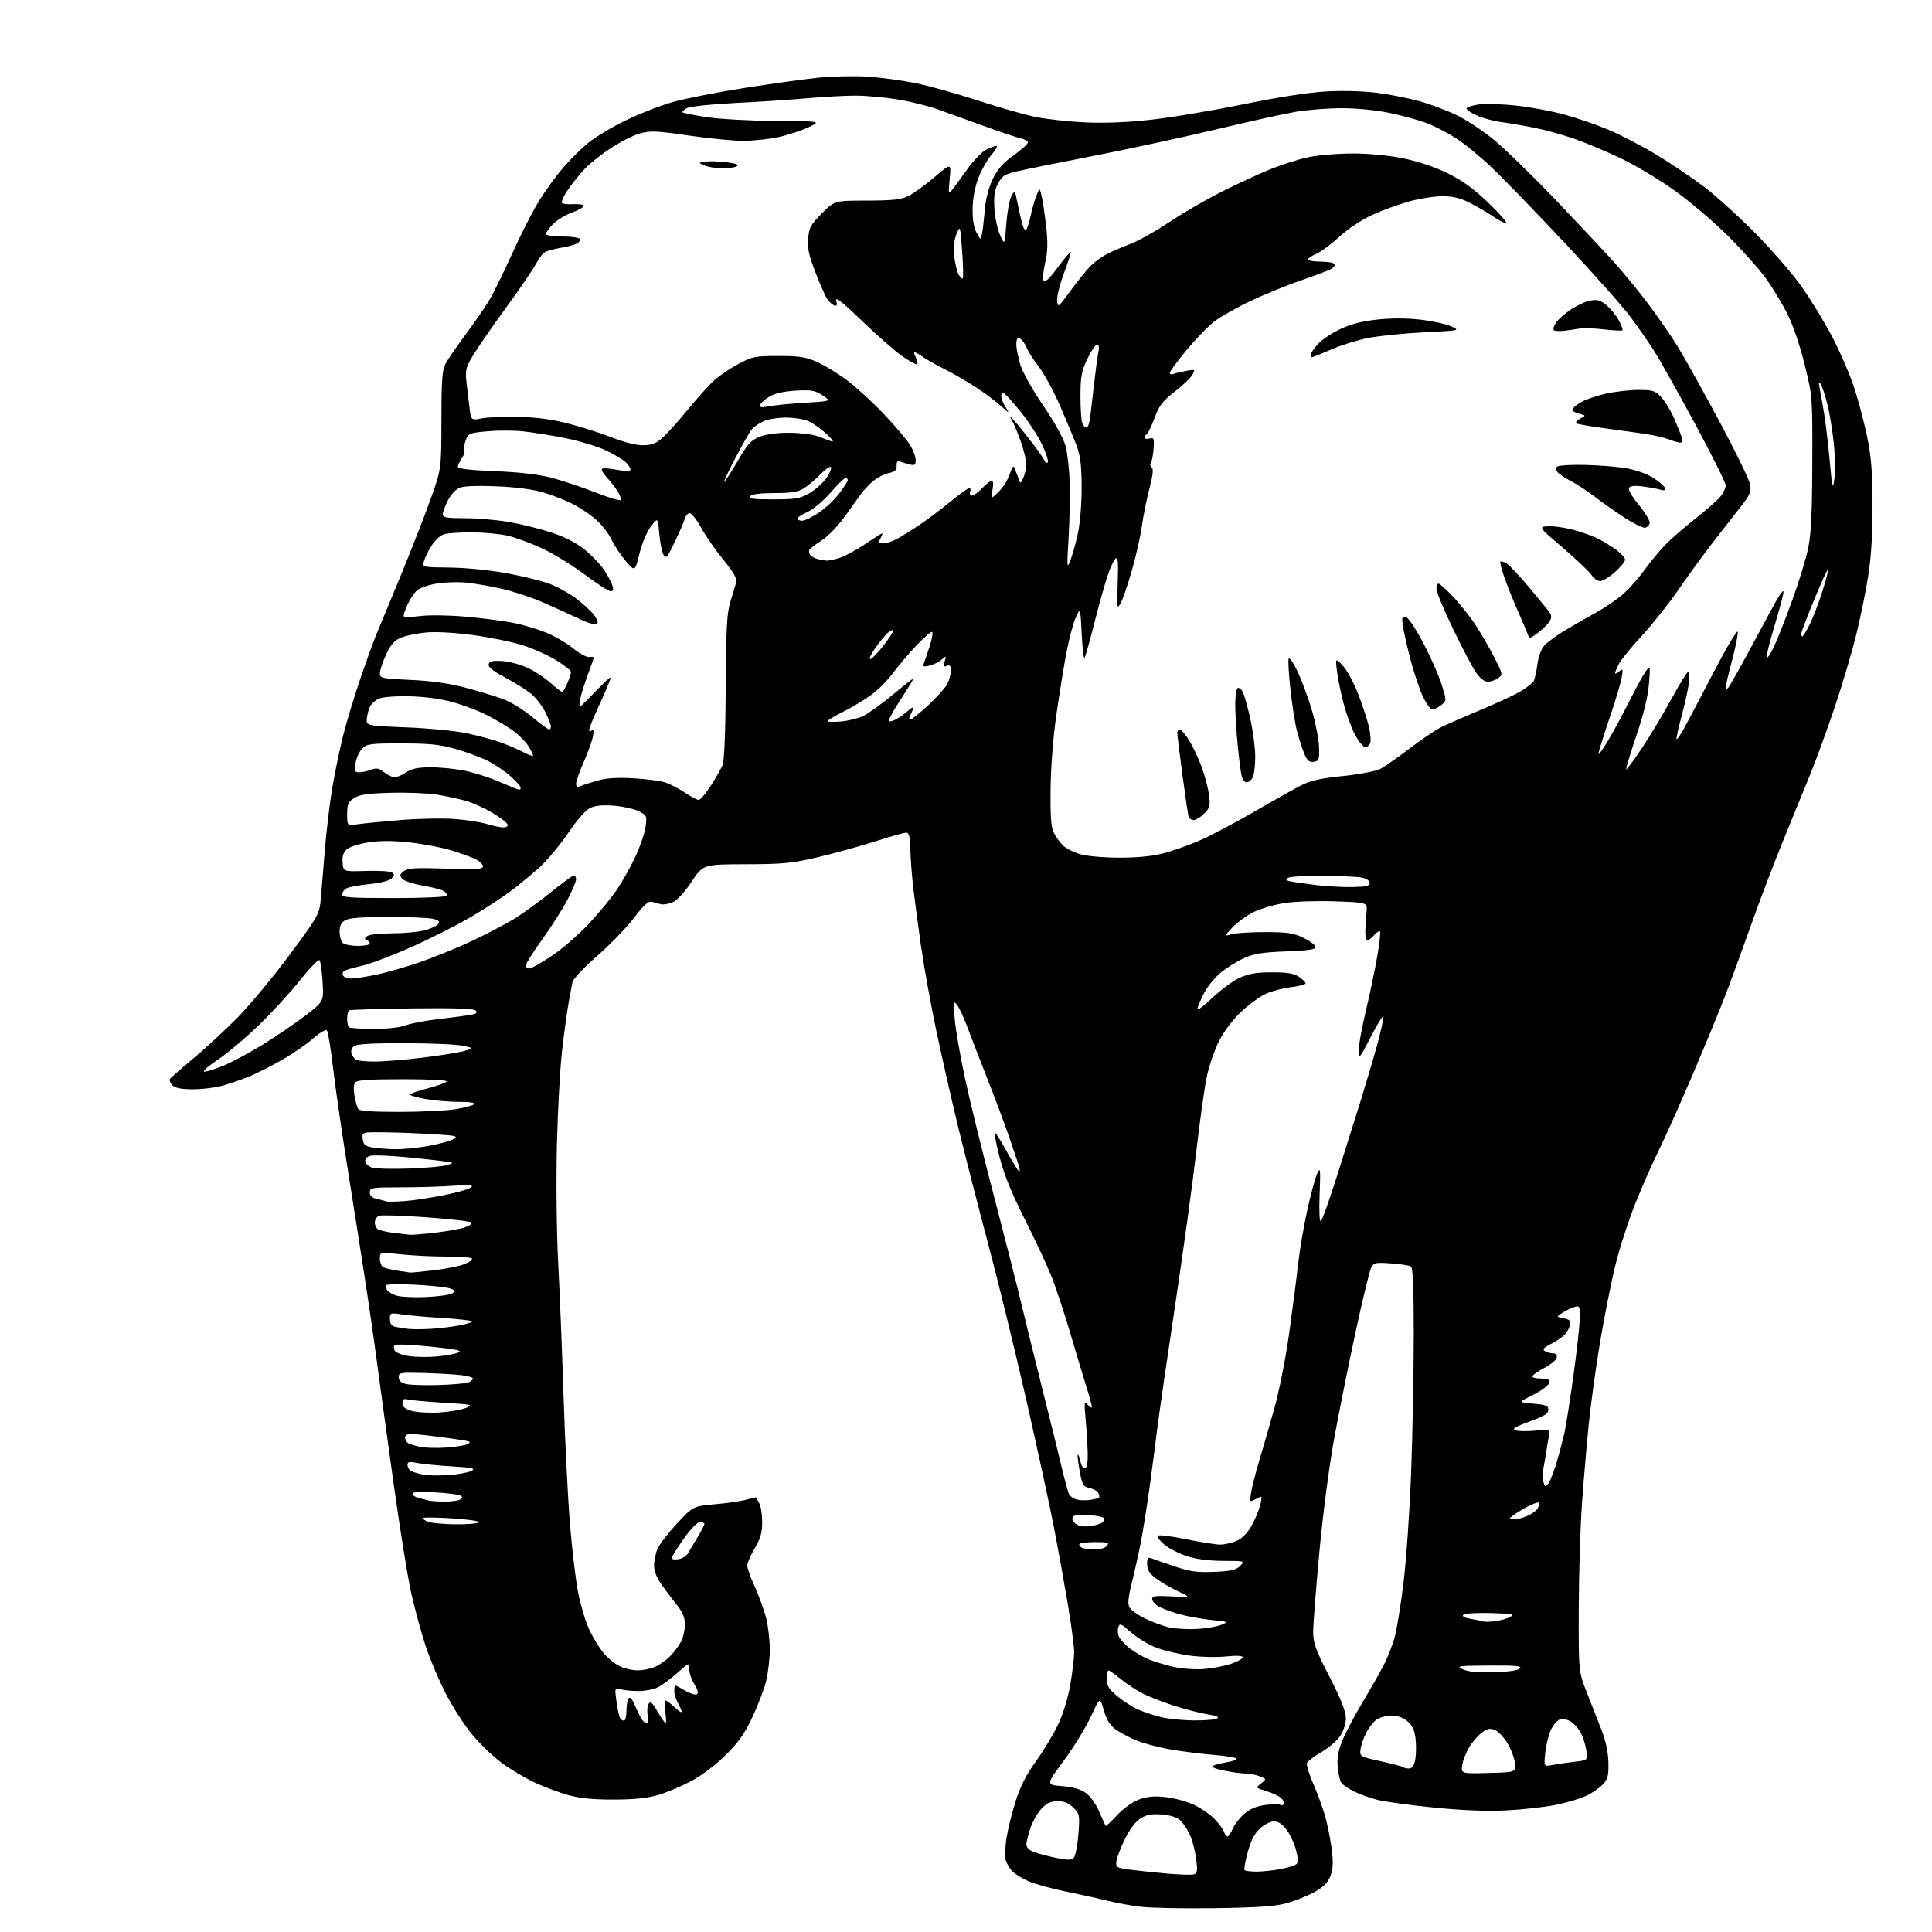 <?xml version="1.0" encoding="UTF-8" standalone="no"?>
<svg 
  version="1.1" 
  xmlns="http://www.w3.org/2000/svg" 
  xmlns:xlink="http://www.w3.org/1999/xlink" 
  xmlns:svg="http://www.w3.org/2000/svg"
  xmlns:rdf="http://www.w3.org/1999/02/22-rdf-syntax-ns#"
  xmlns:cc="http://creativecommons.org/ns#"
  xmlns:dc="http://purl.org/dc/elements/1.1/"
  viewBox="0 0 768 768"
  width="768"
  height="768"
>
<style>svg {background-color: white; }</style>"
<path stroke="none" fill="black" fill-rule="evenodd" d="M483.00,758.54C470.62,758.72 457.24,758.46 453.25,757.96C449.26,757.46 443.41,756.39 440.25,755.58C437.09,754.77 429.79,753.16 424.04,751.99C418.29,750.83 411.47,748.97 408.89,747.86C406.31,746.75 403.31,744.86 402.24,743.67C401.16,742.48 400.02,740.45 399.71,739.16C399.40,737.87 399.57,734.05 400.10,730.66C400.62,727.27 402.24,720.74 403.68,716.14C405.55,710.19 407.88,705.59 411.80,700.14C414.83,695.94 418.80,689.35 420.62,685.50C422.60,681.33 424.56,674.91 425.47,669.62C426.31,664.73 427.00,658.95 427.00,656.76C427.00,654.56 425.86,645.96 424.46,637.64C423.06,629.31 420.62,615.75 419.03,607.50C417.44,599.25 412.52,576.52 408.08,557.00C403.64,537.48 396.83,509.57 392.95,495.00C389.06,480.43 383.69,459.50 381.01,448.50C378.34,437.50 374.35,419.95 372.15,409.50C369.95,399.05 367.23,383.98 366.10,376.00C364.97,368.02 363.59,357.68 363.04,353.00C362.49,348.32 361.97,341.46 361.88,337.75C361.75,332.47 361.38,331.00 360.20,331.00C359.37,331.00 353.92,332.53 348.10,334.41C342.27,336.28 332.10,339.10 325.50,340.66C314.85,343.18 311.59,343.51 296.50,343.55C279.50,343.60 279.50,343.60 274.90,350.52C272.10,354.73 269.17,357.91 267.40,358.66C265.81,359.34 263.71,359.69 262.75,359.45C261.79,359.20 260.16,358.77 259.14,358.48C257.74,358.08 256.00,359.64 252.04,364.86C249.15,368.66 242.56,375.47 237.38,380.00C232.21,384.53 227.79,389.19 227.56,390.37C227.33,391.54 226.62,395.40 225.98,398.94C225.34,402.49 224.18,411.04 223.40,417.94C222.61,424.85 221.70,441.75 221.37,455.50C221.03,469.72 221.25,489.77 221.89,502.00C222.51,513.83 223.46,537.67 224.02,555.00C224.57,572.33 225.71,595.07 226.55,605.55C227.39,616.02 228.90,628.65 229.92,633.62C230.94,638.58 232.93,645.08 234.35,648.07C235.77,651.06 238.28,655.13 239.93,657.12C241.58,659.11 244.48,661.47 246.37,662.37C248.26,663.27 251.44,664.00 253.43,664.00C255.43,664.00 258.51,663.39 260.28,662.64C262.05,661.89 264.78,659.99 266.34,658.41C267.91,656.83 269.88,654.20 270.73,652.56C271.58,650.92 272.27,647.88 272.27,645.81C272.27,643.16 271.42,640.98 269.39,638.43C267.80,636.45 265.04,632.79 263.25,630.30C261.10,627.31 260.00,624.63 260.00,622.36C260.00,620.48 260.61,617.49 261.36,615.72C262.10,613.95 265.60,609.40 269.12,605.62C275.54,598.73 275.54,598.73 284.52,597.93C289.46,597.49 295.05,596.66 296.93,596.08C298.82,595.51 300.45,595.14 300.55,595.27C300.65,595.40 301.24,596.48 301.86,597.68C302.49,598.89 302.99,602.26 302.98,605.18C302.97,609.27 302.28,611.66 300.00,615.50C298.37,618.25 297.03,621.30 297.02,622.27C297.01,623.25 298.36,627.04 300.02,630.70C301.68,634.37 303.71,639.93 304.52,643.08C305.33,646.22 306.00,651.89 306.00,655.68C306.00,659.48 305.31,665.26 304.47,668.54C303.63,671.82 301.15,678.28 298.94,682.91C295.88,689.34 293.35,692.88 288.22,697.91C284.24,701.81 278.64,706.00 274.50,708.16C270.65,710.17 264.80,712.61 261.50,713.58C257.35,714.79 251.96,715.34 244.00,715.36C235.99,715.38 230.53,714.85 226.00,713.61C222.43,712.62 216.35,710.35 212.50,708.56C208.65,706.76 202.71,703.22 199.31,700.69C195.91,698.16 190.61,693.05 187.54,689.33C184.47,685.61 179.77,678.28 177.09,673.03C174.40,667.79 170.81,659.23 169.10,654.00C167.39,648.77 164.88,639.55 163.51,633.50C162.15,627.45 159.02,608.10 156.57,590.50C154.11,572.90 151.15,551.30 149.99,542.50C148.83,533.70 146.56,517.95 144.94,507.50C143.33,497.05 140.22,477.25 138.03,463.50C135.83,449.75 133.30,432.20 132.40,424.50C131.50,416.80 130.40,410.10 129.95,409.61C129.48,409.11 127.07,410.53 124.44,412.84C121.87,415.11 116.33,418.92 112.13,421.30C107.93,423.69 102.25,426.58 99.50,427.73C96.75,428.87 92.06,430.52 89.07,431.40C86.08,432.28 80.60,433.00 76.89,433.00C72.07,433.00 69.69,432.55 68.56,431.42C67.69,430.55 67.24,429.43 67.55,428.92C67.86,428.42 72.03,424.75 76.81,420.79C81.59,416.82 89.50,409.50 94.38,404.54C99.27,399.57 108.58,388.36 115.07,379.64C125.84,365.17 126.93,363.32 127.39,358.64C127.66,355.81 128.40,346.98 129.04,339.00C129.67,331.02 131.04,319.44 132.08,313.24C133.12,307.05 135.09,297.55 136.47,292.13C137.84,286.71 140.95,276.48 143.38,269.39C145.81,262.30 148.46,254.93 149.28,253.00C150.10,251.07 154.38,240.72 158.81,230.00C163.23,219.28 168.78,205.10 171.14,198.50C175.44,186.50 175.44,186.50 175.47,167.00C175.49,150.63 175.77,147.01 177.19,144.42C178.11,142.73 181.64,137.62 185.01,133.07C188.39,128.51 192.51,122.58 194.17,119.88C195.83,117.18 200.05,108.64 203.55,100.90C207.05,93.15 211.93,83.59 214.39,79.66C216.86,75.72 221.04,69.96 223.69,66.86C226.33,63.75 230.75,59.33 233.50,57.04C236.25,54.74 243.00,50.66 248.50,47.97C254.00,45.28 262.55,41.93 267.50,40.54C272.45,39.15 285.27,36.64 296.00,34.95C306.73,33.27 320.00,31.43 325.50,30.86C331.00,30.30 339.77,30.13 345.00,30.48C350.23,30.83 358.77,31.98 364.00,33.05C369.23,34.11 380.33,37.21 388.68,39.94C397.03,42.66 407.26,45.59 411.43,46.45C415.59,47.31 424.28,48.29 430.75,48.62C438.54,49.01 447.39,48.69 457.00,47.66C464.98,46.80 481.62,44.03 494.00,41.50C508.42,38.56 520.45,36.70 527.50,36.33C533.89,35.98 542.27,36.23 547.50,36.91C552.45,37.56 559.88,39.02 564.00,40.15C568.12,41.28 574.65,43.69 578.50,45.49C582.35,47.29 589.10,51.69 593.50,55.27C597.90,58.85 608.96,69.59 618.08,79.14C627.19,88.69 637.70,99.88 641.42,104.00C645.14,108.12 651.27,115.59 655.04,120.59C658.81,125.59 664.11,133.24 666.80,137.59C669.50,141.94 676.99,155.36 683.44,167.41C689.90,179.46 695.42,190.82 695.72,192.65C696.18,195.48 695.61,196.81 691.88,201.53C689.47,204.59 684.47,211.00 680.76,215.79C677.06,220.58 670.93,229.00 667.14,234.50C663.35,240.00 656.84,248.19 652.68,252.70C648.51,257.21 644.40,262.25 643.55,263.90C642.70,265.55 642.00,267.20 642.00,267.57C642.00,267.94 642.75,267.63 643.66,266.87C645.17,265.62 645.25,265.85 644.60,269.50C644.21,271.70 641.91,279.33 639.49,286.46C637.06,293.58 635.24,299.57 635.43,299.77C635.63,299.96 637.36,297.50 639.28,294.31C641.21,291.11 645.04,284.00 647.81,278.50C650.57,273.00 653.57,267.60 654.46,266.50C655.99,264.62 656.05,264.97 655.47,272.00C655.07,276.89 653.33,284.00 650.47,292.46C648.06,299.58 646.25,305.58 646.46,305.79C646.67,306.00 649.49,302.19 652.73,297.33C655.97,292.48 661.26,283.66 664.47,277.75C667.69,271.84 670.69,267.00 671.14,267.00C671.59,267.00 671.68,269.14 671.33,271.75C670.98,274.36 669.65,280.30 668.38,284.95C667.12,289.61 666.26,293.59 666.48,293.81C666.70,294.03 668.08,292.03 669.54,289.36C671.00,286.69 676.30,276.62 681.31,267.00C686.32,257.38 690.58,250.24 690.77,251.15C690.95,252.05 689.96,257.11 688.55,262.39C687.15,267.67 686.00,272.53 686.00,273.20C686.00,273.95 686.35,274.05 686.93,273.45C687.44,272.93 690.89,266.88 694.60,260.00C698.31,253.12 703.05,244.35 705.14,240.50C707.24,236.65 708.96,234.26 708.97,235.19C708.99,236.12 707.41,242.14 705.46,248.57C703.51,254.99 702.08,260.74 702.28,261.35C702.48,261.95 703.80,259.98 705.22,256.97C706.64,253.96 709.91,245.65 712.49,238.50C715.08,231.35 717.90,222.13 718.76,218.00C719.95,212.34 720.36,204.00 720.42,184.00C720.50,157.50 720.50,157.50 717.33,144.71C715.47,137.22 712.64,128.94 710.50,124.73C708.49,120.77 704.77,114.61 702.24,111.02C699.71,107.43 692.88,99.75 687.07,93.95C681.26,88.15 671.55,79.90 665.50,75.61C659.45,71.31 650.00,65.65 644.50,63.01C639.00,60.38 630.67,56.88 626.00,55.23C621.33,53.58 613.90,51.54 609.50,50.69C605.10,49.83 599.25,48.84 596.50,48.49C593.75,48.13 589.59,47.00 587.25,45.97C584.91,44.95 583.00,43.68 583.00,43.15C583.00,42.62 585.17,41.89 587.82,41.52C590.48,41.16 597.16,41.36 602.68,41.97C608.20,42.57 616.72,44.15 621.61,45.46C626.50,46.77 634.49,49.53 639.37,51.57C644.24,53.62 652.88,58.11 658.55,61.55C664.23,65.00 672.61,70.63 677.18,74.08C681.76,77.53 690.90,85.79 697.50,92.43C704.10,99.07 712.52,108.78 716.21,114.00C719.90,119.22 725.39,128.23 728.40,134.01C731.41,139.79 735.23,148.57 736.88,153.51C738.53,158.46 740.87,167.22 742.09,173.00C743.84,181.35 744.31,186.98 744.36,200.50C744.40,211.88 743.85,221.15 742.71,228.54C741.76,234.61 739.64,245.14 737.98,251.92C736.32,258.71 732.54,271.52 729.58,280.38C726.62,289.25 722.18,301.45 719.72,307.50C717.26,313.55 712.30,325.70 708.70,334.50C705.10,343.30 699.41,358.27 696.05,367.78C692.69,377.28 687.99,390.12 685.59,396.31C683.20,402.50 677.31,416.78 672.49,428.04C667.68,439.29 661.84,452.32 659.51,457.00C657.19,461.68 653.01,471.12 650.23,478.00C647.45,484.88 643.80,496.12 642.12,503.00C640.43,509.88 637.70,523.60 636.05,533.50C634.40,543.40 632.38,558.02 631.57,566.00C630.76,573.98 629.54,588.15 628.87,597.50C628.20,606.85 627.62,625.75 627.58,639.50C627.50,664.50 627.50,664.50 630.87,673.00C632.72,677.67 635.36,684.42 636.74,688.00C638.33,692.13 639.29,696.75 639.37,700.66C639.48,705.88 639.13,707.22 637.12,709.36C635.82,710.76 632.86,712.79 630.55,713.87C628.24,714.96 622.89,716.56 618.67,717.43C614.46,718.30 605.72,719.30 599.25,719.64C591.27,720.06 581.95,719.71 570.19,718.56C560.67,717.62 550.41,716.22 547.41,715.43C544.40,714.65 540.24,713.14 538.15,712.08C536.07,711.02 533.88,709.55 533.29,708.82C532.70,708.10 532.01,705.25 531.77,702.50C531.44,698.79 531.93,696.03 533.66,691.80C534.94,688.66 538.63,681.69 541.86,676.30C545.09,670.91 548.88,664.23 550.28,661.46C551.68,658.68 553.52,653.96 554.38,650.96C555.23,647.96 556.83,638.08 557.94,629.00C559.04,619.92 560.40,600.12 560.96,585.00C561.52,569.88 561.98,545.49 561.99,530.81C562.00,511.95 561.67,503.91 560.86,503.42C560.24,503.03 556.69,502.50 552.97,502.23C546.84,501.79 546.10,501.94 545.07,503.87C544.45,505.03 541.68,516.45 538.92,529.24C536.16,542.03 532.34,561.05 530.42,571.50C528.39,582.56 525.91,601.57 524.47,617.00C523.12,631.58 522.01,645.83 522.01,648.69C522.00,653.12 522.95,655.73 528.50,666.54C533.10,675.49 535.00,680.30 535.00,682.95C535.00,685.19 534.08,688.07 532.72,690.10C531.47,691.97 528.12,694.85 525.27,696.50C522.42,698.15 519.85,700.10 519.54,700.84C519.24,701.57 520.51,705.62 522.36,709.84C524.21,714.05 526.44,720.42 527.31,724.00C528.19,727.58 529.20,733.21 529.56,736.53C530.02,740.82 529.79,743.57 528.76,746.04C527.73,748.49 525.83,750.32 522.33,752.23C519.59,753.72 514.68,755.67 511.43,756.57C506.96,757.81 499.96,758.29 483.00,758.54zM474.35,745.13C475.98,744.76 476.12,744.06 475.51,739.11C475.14,736.02 474.03,731.70 473.06,729.50C472.09,727.30 470.32,724.64 469.13,723.58C467.77,722.37 465.04,721.52 461.73,721.28C457.76,720.98 455.74,721.37 453.35,722.87C451.36,724.12 449.06,727.18 447.11,731.17C445.41,734.65 443.91,738.62 443.76,739.98C443.52,742.28 443.91,742.52 449.00,743.20C452.02,743.60 458.55,744.29 463.50,744.74C468.45,745.18 473.33,745.36 474.35,745.13zM499.53,744.00C501.84,744.00 506.14,743.54 509.08,742.99C512.02,742.43 514.88,741.52 515.42,740.98C516.08,740.32 515.98,738.38 515.15,735.26C514.45,732.66 512.76,729.07 511.39,727.27C509.78,725.16 508.04,724.00 506.46,724.00C505.13,724.00 502.64,725.24 500.95,726.75C498.75,728.72 497.34,731.41 496.02,736.17C495.00,739.84 494.43,743.10 494.75,743.42C495.07,743.74 497.22,744.00 499.53,744.00zM426.77,738.58C427.46,737.93 428.31,733.76 428.66,729.29C429.26,721.51 429.18,721.09 426.69,718.60C424.84,716.75 423.04,716.00 420.45,716.00C417.68,716.00 416.12,716.73 413.99,719.01C412.45,720.66 410.47,724.12 409.59,726.69C408.72,729.25 408.00,732.19 408.00,733.20C408.00,734.29 409.13,735.49 410.75,736.12C412.26,736.71 416.20,737.77 419.50,738.47C424.12,739.47 425.79,739.49 426.77,738.58zM487.95,730.00C488.39,730.00 489.32,728.65 490.00,727.00C490.69,725.34 492.73,722.69 494.54,721.10C496.80,719.12 499.41,717.99 502.87,717.52C505.64,717.14 508.35,717.10 508.88,717.43C509.42,717.76 510.11,717.64 510.41,717.15C510.71,716.66 510.18,715.58 509.23,714.73C508.28,713.89 505.62,712.64 503.31,711.96C499.12,710.72 499.12,710.72 501.31,708.94C503.50,707.16 503.50,707.16 500.68,706.08C499.14,705.48 496.62,705.00 495.10,705.00C493.58,705.00 489.74,704.48 486.57,703.84C483.09,703.14 481.34,702.40 482.16,701.96C482.89,701.55 485.41,700.91 487.75,700.52C490.09,700.14 491.79,699.48 491.53,699.05C491.27,698.63 487.10,697.96 482.28,697.57C477.45,697.18 469.73,696.20 465.12,695.40C460.51,694.60 454.44,692.98 451.62,691.81C448.80,690.64 445.10,688.65 443.39,687.40C441.19,685.78 439.85,683.57 438.77,679.81C437.26,674.50 437.26,674.50 433.65,682.33C431.67,686.63 426.83,694.50 422.91,699.83C415.77,709.50 415.77,709.50 422.13,710.00C426.51,710.34 429.47,711.20 431.61,712.72C433.43,714.02 435.67,717.14 436.98,720.22C438.22,723.12 439.36,725.65 439.53,725.83C439.69,726.01 441.69,724.12 443.99,721.63C446.38,719.04 450.05,716.38 452.59,715.41C455.91,714.14 458.57,713.88 463.18,714.36C466.56,714.71 471.62,716.06 474.41,717.35C477.21,718.63 480.96,721.19 482.74,723.02C484.52,724.86 486.24,727.18 486.56,728.18C486.87,729.18 487.50,730.00 487.95,730.00zM591.61,704.79C602.50,704.50 602.50,704.50 602.22,701.03C602.06,699.12 600.79,695.61 599.39,693.23C597.99,690.84 595.78,688.40 594.47,687.80C592.59,686.95 591.54,687.07 589.54,688.38C588.14,689.30 585.85,691.77 584.46,693.88C583.06,695.99 581.65,699.37 581.32,701.40C580.73,705.07 580.73,705.07 591.61,704.79zM560.12,703.00C561.38,703.00 562.11,701.94 562.58,699.44C562.95,697.48 563.01,693.78 562.72,691.22C562.34,687.83 561.48,685.95 559.54,684.28C557.81,682.79 555.60,682.00 553.17,682.00C551.12,682.00 548.44,682.70 547.21,683.57C545.98,684.43 544.11,686.83 543.05,688.90C541.99,690.97 540.99,693.94 540.81,695.49C540.51,698.26 540.64,698.34 548.90,700.13C553.51,701.14 557.53,702.19 557.81,702.48C558.10,702.77 559.14,703.00 560.12,703.00zM617.10,701.61C618.97,701.24 622.91,700.67 625.86,700.34C631.21,699.73 631.21,699.73 630.58,695.76C630.23,693.58 629.27,690.49 628.45,688.90C627.63,687.32 625.86,685.30 624.53,684.43C623.17,683.54 621.24,683.11 620.15,683.45C619.07,683.79 617.44,685.66 616.52,687.60C615.60,689.55 614.58,693.64 614.27,696.70C613.69,702.27 613.69,702.27 617.10,701.61zM257.20,685.00C257.74,685.00 257.88,683.71 257.51,682.04C257.15,680.41 257.27,678.34 257.77,677.44C258.53,676.08 259.16,676.60 261.39,680.40C262.87,682.93 264.32,685.00 264.60,685.00C264.89,685.00 264.82,682.98 264.45,680.50C264.08,678.02 264.14,676.00 264.58,676.00C265.03,676.00 266.65,677.21 268.20,678.69C269.74,680.16 270.98,680.95 270.96,680.44C270.95,679.92 270.29,678.38 269.50,677.00C268.71,675.62 268.05,673.49 268.04,672.25C268.02,671.01 268.20,670.00 268.44,670.00C268.69,670.00 270.47,670.94 272.41,672.08C274.35,673.22 276.41,673.86 277.00,673.50C277.70,673.07 277.37,671.71 276.03,669.55C274.91,667.74 274.00,665.04 274.00,663.55C274.00,660.83 274.00,660.83 269.25,665.02C266.64,667.32 263.22,669.86 261.65,670.68C260.09,671.49 256.71,672.18 254.15,672.21C251.59,672.25 248.33,671.95 246.91,671.55C244.31,670.83 244.31,670.83 245.06,676.36C245.47,679.40 246.11,682.36 246.47,682.94C246.82,683.52 247.54,684.00 248.06,684.00C248.58,684.00 249.01,682.31 249.02,680.25C249.02,678.19 249.40,675.92 249.85,675.21C250.41,674.32 251.24,675.25 252.52,678.21C253.54,680.57 254.80,683.06 255.31,683.75C255.83,684.44 256.68,685.00 257.20,685.00zM474.50,683.90C478.90,683.94 483.11,683.58 483.85,683.11C484.76,682.54 483.62,682.02 480.35,681.53C477.68,681.13 471.90,679.68 467.50,678.30C463.10,676.93 457.33,674.72 454.67,673.40C452.01,672.08 447.92,669.43 445.57,667.50C443.22,665.58 441.00,664.00 440.65,664.00C440.29,664.00 440.00,665.54 440.00,667.43C440.00,670.27 440.75,671.48 444.33,674.41C446.71,676.36 450.42,678.71 452.58,679.64C454.73,680.56 458.75,681.89 461.50,682.58C464.25,683.27 470.10,683.86 474.50,683.90zM593.70,664.75C599.42,664.60 603.38,664.03 604.15,663.25C605.15,662.25 602.71,662.02 591.95,662.08C579.55,662.16 578.73,662.27 581.50,663.58C583.57,664.56 587.36,664.93 593.70,664.75zM478.61,663.46C481.97,663.19 486.81,662.26 489.36,661.39C491.91,660.52 494.00,659.36 494.00,658.80C494.00,658.16 491.55,658.04 487.20,658.48C483.46,658.86 476.98,658.69 472.80,658.11C468.62,657.52 462.73,656.12 459.71,654.99C456.68,653.86 452.17,651.14 449.68,648.95C445.52,645.29 445.10,645.12 444.52,646.94C444.17,648.03 444.37,649.82 444.96,650.92C445.55,652.02 447.51,654.05 449.32,655.43C451.13,656.81 454.37,658.68 456.53,659.58C458.69,660.48 463.17,661.84 466.48,662.59C469.89,663.36 475.15,663.74 478.61,663.46zM476.00,647.53C479.57,647.32 483.85,646.59 485.50,645.90C488.40,644.69 488.26,644.62 481.40,643.94C477.50,643.55 471.65,642.47 468.40,641.54C465.16,640.61 461.49,639.19 460.25,638.40C459.01,637.60 458.00,636.32 458.00,635.55C458.00,634.44 459.57,634.24 465.75,634.58C473.50,635.01 473.50,635.01 468.15,632.48C465.21,631.09 461.28,628.79 459.40,627.36C456.87,625.43 456.00,624.00 456.00,621.77C456.00,619.33 456.32,618.91 457.75,619.47C458.71,619.85 462.86,621.29 466.96,622.67C473.09,624.74 475.88,625.13 482.68,624.84C489.31,624.57 491.34,624.11 492.94,622.50C494.94,620.50 494.94,620.50 486.22,620.47C480.58,620.45 475.50,619.79 471.83,618.61C468.71,617.60 464.66,615.52 462.83,613.99C461.00,612.45 459.83,610.86 460.23,610.45C460.63,610.05 465.69,610.68 471.48,611.86C477.26,613.04 483.36,614.00 485.03,614.00C486.70,614.00 489.58,613.37 491.44,612.59C493.58,611.70 495.72,609.60 497.32,606.84C498.70,604.45 500.28,600.81 500.83,598.75C501.39,596.69 501.62,595.00 501.35,595.00C501.09,595.00 499.93,595.50 498.79,596.11C496.81,597.17 496.74,597.04 497.34,593.28C497.69,591.10 499.11,585.54 500.50,580.91C501.88,576.29 504.59,566.90 506.52,560.05C508.47,553.11 511.10,539.84 512.46,530.05C513.81,520.40 515.41,508.00 516.02,502.50C516.63,497.00 518.27,487.32 519.67,481.00C521.06,474.68 522.84,468.15 523.61,466.50C524.88,463.77 524.97,464.53 524.57,474.77C524.32,481.39 524.51,485.80 525.05,485.47C525.55,485.16 528.41,477.17 531.41,467.70C534.41,458.24 538.75,444.43 541.06,437.00C543.36,429.57 546.32,419.53 547.62,414.68C548.93,409.83 549.98,405.10 549.95,404.18C549.92,403.26 547.69,406.77 545.00,412.00C540.39,420.93 540.10,421.28 540.05,417.86C540.02,415.85 541.32,408.65 542.94,401.86C544.56,395.06 546.60,385.29 547.49,380.13C548.38,374.98 548.86,370.52 548.56,370.22C548.26,369.92 547.11,370.72 546.00,372.00C544.89,373.28 543.66,374.00 543.27,373.60C542.87,373.20 542.65,371.22 542.77,369.19C542.90,367.16 543.11,363.98 543.25,362.13C543.50,358.76 543.50,358.76 530.77,358.30C523.77,358.05 514.77,358.34 510.77,358.95C506.77,359.56 501.24,361.15 498.49,362.49C495.73,363.82 491.91,366.57 489.99,368.59C486.50,372.26 486.50,372.26 489.50,371.38C491.15,370.90 497.23,370.51 503.00,370.52C511.92,370.54 514.21,370.89 518.25,372.86C520.86,374.13 523.00,375.76 523.00,376.47C523.00,377.42 519.94,377.87 511.25,378.19C501.96,378.54 498.47,379.10 494.58,380.84C491.87,382.05 487.70,384.65 485.30,386.61C482.90,388.57 479.83,392.38 478.47,395.06C477.11,397.74 476.00,400.47 476.00,401.12C476.00,401.77 478.69,399.74 481.97,396.61C485.26,393.48 490.09,389.93 492.72,388.72C496.37,387.05 499.41,386.53 505.54,386.51C511.58,386.50 514.26,386.94 516.29,388.27C517.78,389.25 519.00,390.42 519.00,390.89C519.00,391.35 516.45,392.02 513.33,392.39C510.21,392.76 505.71,393.92 503.33,394.97C500.95,396.03 496.47,399.28 493.39,402.19C489.95,405.44 486.50,410.02 484.50,414.00C482.70,417.57 480.50,424.10 479.61,428.50C478.72,432.90 476.85,446.37 475.46,458.43C474.07,470.49 470.29,497.94 467.05,519.43C463.82,540.92 460.66,562.77 460.02,568.00C459.39,573.23 458.00,583.80 456.93,591.50C455.86,599.20 454.28,609.10 453.41,613.50C452.55,617.90 450.96,625.00 449.89,629.27C448.48,634.91 448.23,637.56 448.97,638.94C449.53,639.99 452.37,642.01 455.29,643.44C458.21,644.87 462.60,646.46 465.05,646.97C467.50,647.48 472.43,647.74 476.00,647.53zM594.38,644.43C596.51,644.16 599.21,643.39 600.38,642.72C602.17,641.69 600.96,641.46 592.59,641.21C587.11,641.05 582.24,641.36 581.71,641.89C581.08,642.52 582.12,643.09 584.62,643.51C586.75,643.87 588.95,644.34 589.50,644.55C590.05,644.76 592.24,644.71 594.38,644.43zM269.51,619.83C271.04,619.65 272.79,618.63 273.40,617.57C274.00,616.50 275.74,613.60 277.25,611.12C278.76,608.64 280.00,606.25 280.00,605.80C280.00,605.36 279.21,605.01 278.25,605.03C277.27,605.04 274.61,607.72 272.18,611.13C269.80,614.47 267.60,617.87 267.29,618.68C266.86,619.81 267.39,620.08 269.51,619.83zM435.13,615.92C437.22,615.97 439.28,615.36 440.00,614.50C441.08,613.19 440.45,613.00 435.12,613.00C431.76,613.00 429.00,613.41 429.00,613.92C429.00,614.42 429.56,615.06 430.25,615.34C430.94,615.62 433.13,615.88 435.13,615.92zM433.37,606.66C435.50,606.38 437.72,605.68 438.30,605.10C438.89,604.51 439.06,603.73 438.68,603.35C438.31,602.97 435.58,602.46 432.63,602.22C428.96,601.92 427.01,602.18 426.48,603.04C426.00,603.81 426.43,604.86 427.60,605.73C428.82,606.64 430.89,606.97 433.37,606.66zM181.19,605.94C185.97,605.97 190.12,605.61 190.41,605.14C190.71,604.67 185.96,603.97 179.87,603.58C173.77,603.19 168.55,603.12 168.25,603.42C167.95,603.71 168.79,604.39 170.10,604.92C171.42,605.44 176.41,605.90 181.19,605.94zM601.85,603.97C603.14,603.99 605.69,603.29 607.52,602.42C609.35,601.56 611.12,600.14 611.45,599.28C611.78,598.42 611.86,597.52 611.62,597.29C611.39,597.05 609.46,597.76 607.35,598.85C605.23,599.95 602.60,601.54 601.50,602.39C599.53,603.91 599.53,603.94 601.85,603.97zM176.50,596.91C179.25,596.94 182.11,596.58 182.86,596.11C183.91,595.44 183.94,595.08 182.99,594.49C182.31,594.08 177.77,593.51 172.88,593.23C166.69,592.88 164.00,593.06 164.00,593.84C164.00,594.46 165.24,595.23 166.75,595.57C168.26,595.90 169.95,596.33 170.50,596.51C171.05,596.69 173.75,596.87 176.50,596.91zM433.50,596.22C435.15,595.94 436.67,595.57 436.87,595.40C437.08,595.23 437.00,594.43 436.69,593.64C436.39,592.84 434.83,591.90 433.24,591.55C430.59,590.97 430.24,590.37 429.19,584.77C428.56,581.38 428.22,578.45 428.43,578.24C428.64,578.03 429.12,579.26 429.50,580.98C429.87,582.70 430.70,583.93 431.34,583.71C432.05,583.47 432.46,581.21 432.39,577.91C432.32,574.93 431.96,568.90 431.57,564.50C430.92,557.14 430.99,556.66 432.43,558.44C433.29,559.51 434.00,559.86 434.00,559.21C434.00,558.57 433.10,555.22 432.01,551.77C430.92,548.32 428.03,538.75 425.61,530.50C423.18,522.25 419.76,511.90 418.01,507.50C416.27,503.10 411.46,492.79 407.32,484.60C402.15,474.34 399.06,466.74 397.40,460.19C396.07,454.96 395.18,450.49 395.42,450.25C395.65,450.01 397.72,453.23 400.01,457.40C402.30,461.58 404.56,465.23 405.02,465.51C405.49,465.80 405.47,464.79 404.99,463.27C404.50,461.75 402.70,456.45 400.99,451.50C399.27,446.55 395.48,436.43 392.56,429.00C389.63,421.57 386.05,412.30 384.59,408.40C383.13,404.49 381.25,400.44 380.41,399.40C379.01,397.67 378.93,398.16 379.51,405.00C379.85,409.12 381.68,419.70 383.57,428.50C385.45,437.30 390.53,458.00 394.86,474.50C399.18,491.00 404.17,510.57 405.94,518.00C407.71,525.42 411.65,541.40 414.69,553.50C417.73,565.60 421.12,579.33 422.22,584.00C423.32,588.67 424.56,593.16 424.96,593.98C425.36,594.79 426.77,595.74 428.09,596.09C429.42,596.44 431.85,596.49 433.50,596.22zM615.56,589.59C616.28,588.61 617.75,584.81 618.83,581.15C619.91,577.49 621.29,572.25 621.91,569.50C622.52,566.75 624.15,556.40 625.51,546.50C626.88,536.60 628.00,526.33 628.00,523.68C628.00,519.14 627.87,518.91 625.75,519.58C624.51,519.97 622.40,521.01 621.05,521.89C618.59,523.50 618.59,523.50 621.55,524.03C623.80,524.44 624.42,525.03 624.16,526.53C623.97,527.61 623.07,529.34 622.16,530.36C621.25,531.38 618.74,533.11 616.60,534.20C613.63,535.72 613.03,536.41 614.10,537.08C614.87,537.57 616.32,537.98 617.32,537.98C618.48,537.99 619.03,538.61 618.82,539.67C618.65,540.59 616.48,542.41 614.00,543.71C611.52,545.02 609.35,546.52 609.17,547.04C608.98,547.57 610.48,548.00 612.49,548.00C615.42,548.00 616.08,548.34 615.81,549.73C615.63,550.68 612.78,552.81 609.49,554.46C603.50,557.46 603.50,557.46 609.50,557.98C614.58,558.42 615.50,558.80 615.50,560.43C615.50,561.91 613.79,562.98 608.00,565.09C602.40,567.13 600.96,568.01 602.32,568.54C603.32,568.94 606.85,569.02 610.17,568.72C616.20,568.17 616.20,568.17 615.62,571.34C615.29,573.08 614.79,576.08 614.51,578.00C614.22,579.92 613.73,582.73 613.42,584.23C613.11,585.73 613.17,587.95 613.55,589.16C614.21,591.25 614.33,591.27 615.56,589.59zM178.47,586.35C182.30,586.07 186.35,585.31 187.47,584.67C189.15,583.70 187.80,583.40 179.50,582.90C174.00,582.57 167.81,581.95 165.75,581.54C162.70,580.92 162.00,581.07 162.00,582.33C162.00,583.18 162.55,584.22 163.22,584.63C163.88,585.05 166.02,585.72 167.97,586.13C169.91,586.54 174.64,586.64 178.47,586.35zM177.37,575.43C181.15,575.17 184.97,574.56 185.86,574.06C187.21,573.30 187.06,573.08 184.99,572.68C183.62,572.41 178.65,571.70 173.95,571.10C169.24,570.49 164.41,570.00 163.20,570.00C161.95,570.00 161.00,570.62 161.00,571.44C161.00,572.23 161.55,573.22 162.22,573.63C162.88,574.05 165.02,574.72 166.97,575.14C168.91,575.55 173.59,575.68 177.37,575.43zM174.72,561.48C178.69,561.23 183.42,560.42 185.22,559.68C188.32,558.41 187.84,558.30 176.50,557.62C169.90,557.22 163.49,556.65 162.25,556.34C160.48,555.90 160.00,556.21 160.00,557.79C160.00,559.26 161.01,560.09 163.75,560.86C165.81,561.44 170.75,561.72 174.72,561.48zM174.50,550.57C180.00,550.39 185.29,549.92 186.25,549.52C187.21,549.11 188.00,548.43 188.00,547.99C188.00,547.55 185.86,546.94 183.25,546.63C180.64,546.32 174.00,545.94 168.50,545.79C159.09,545.52 158.50,545.62 158.50,547.49C158.50,548.88 159.41,549.69 161.50,550.18C163.15,550.57 169.00,550.74 174.50,550.57zM173.50,539.24C176.80,538.95 180.62,538.26 182.00,537.71C184.03,536.88 182.01,536.43 171.11,535.29C163.74,534.52 157.35,534.25 156.90,534.70C156.45,535.15 156.48,536.16 156.97,536.95C157.46,537.75 160.03,538.70 162.68,539.07C165.33,539.45 170.20,539.52 173.50,539.24zM171.50,528.22C174.80,528.02 179.90,527.40 182.83,526.84C185.76,526.28 187.89,525.55 187.56,525.22C187.22,524.89 181.90,524.30 175.73,523.92C169.55,523.54 162.36,522.90 159.75,522.50C155.12,521.79 155.00,521.84 155.00,524.37C155.00,526.24 155.62,527.10 157.25,527.46C158.49,527.73 160.85,528.09 162.50,528.27C164.15,528.44 168.20,528.42 171.50,528.22zM169.10,515.61C173.83,515.42 178.55,514.79 179.60,514.20C181.39,513.20 181.36,513.09 179.00,512.21C177.62,511.70 171.44,511.03 165.27,510.71C159.09,510.40 153.83,510.47 153.58,510.87C153.33,511.27 153.48,512.16 153.90,512.84C154.32,513.52 155.98,514.51 157.59,515.02C159.19,515.54 164.37,515.80 169.10,515.61zM163.00,505.86C163.28,505.93 167.47,505.53 172.33,504.97C177.19,504.42 182.77,503.29 184.73,502.47C186.70,501.65 187.97,500.64 187.57,500.24C187.16,499.83 182.48,499.50 177.16,499.50C171.85,499.50 163.79,499.10 159.25,498.61C151.00,497.71 151.00,497.71 151.00,500.30C151.00,501.72 151.56,503.23 152.25,503.67C152.94,504.10 155.53,504.74 158.00,505.09C160.47,505.44 162.72,505.79 163.00,505.86zM163.00,490.85C163.82,490.92 168.28,490.55 172.91,490.02C177.53,489.49 182.86,488.54 184.75,487.92C186.64,487.29 187.81,486.41 187.34,485.95C186.88,485.49 178.82,484.56 169.42,483.88C160.03,483.21 151.60,482.94 150.67,483.29C149.75,483.65 149.00,484.82 149.00,485.91C149.00,486.99 149.56,488.24 150.25,488.67C150.94,489.11 153.75,489.75 156.50,490.09C159.25,490.44 162.18,490.78 163.00,490.85zM161.09,477.43C164.71,477.15 171.86,476.05 176.99,475.00C182.11,473.95 186.80,472.56 187.40,471.92C188.24,471.02 186.49,470.89 180.00,471.37C175.32,471.71 165.99,471.99 159.25,471.99C147.71,472.00 147.00,472.11 147.00,473.98C147.00,475.33 147.88,476.16 149.75,476.57C151.26,476.90 152.95,477.35 153.50,477.56C154.05,477.78 157.46,477.72 161.09,477.43zM162.50,464.52C169.10,464.29 175.85,463.69 177.50,463.19C180.50,462.27 180.50,462.27 177.00,461.71C175.07,461.40 168.03,460.62 161.34,459.98C154.65,459.34 148.21,459.12 147.03,459.49C145.77,459.89 145.02,460.84 145.20,461.79C145.37,462.68 146.63,463.76 148.01,464.18C149.38,464.60 155.90,464.75 162.50,464.52zM157.00,456.83C160.03,456.89 165.93,456.32 170.12,455.57C174.31,454.82 178.81,453.60 180.12,452.86C182.28,451.62 181.58,451.44 172.50,450.87C167.00,450.52 158.31,450.18 153.18,450.12C143.87,450.00 143.87,450.00 144.18,452.75C144.44,455.02 145.11,455.61 148.00,456.12C149.93,456.46 153.97,456.78 157.00,456.83zM158.81,441.99C167.44,441.99 177.43,441.51 181.00,440.93C184.57,440.36 187.93,439.46 188.45,438.94C189.05,438.35 186.83,438.00 182.53,438.00C178.75,438.00 172.81,437.50 169.33,436.90C165.85,436.29 163.00,435.49 163.00,435.12C163.00,434.75 166.15,433.63 169.99,432.64C173.83,431.65 177.24,430.43 177.55,429.92C177.89,429.37 170.86,429.00 160.18,429.00C147.05,429.00 141.97,429.33 141.21,430.25C140.58,431.01 140.47,433.10 140.92,435.58C141.33,437.82 141.99,440.18 142.39,440.83C142.90,441.64 147.88,442.00 158.81,441.99zM81.28,426.00C82.25,426.00 85.62,424.94 88.77,423.65C91.92,422.36 98.73,418.73 103.90,415.58C109.07,412.43 116.77,407.22 121.01,403.99C128.71,398.13 128.71,398.13 128.24,390.32C127.98,386.02 127.43,382.13 127.02,381.69C126.61,381.24 123.11,384.84 119.25,389.69C115.38,394.53 107.99,402.59 102.83,407.58C97.66,412.58 90.30,418.77 86.48,421.33C82.65,423.90 80.31,426.00 81.28,426.00zM148.84,421.98C152.32,421.99 160.87,421.30 167.84,420.45C174.80,419.60 182.30,418.41 184.50,417.79C188.50,416.67 188.50,416.67 184.00,415.69C181.53,415.15 171.09,414.70 160.80,414.69C147.39,414.68 141.68,415.02 140.61,415.91C139.78,416.60 139.39,417.88 139.74,418.82C140.08,419.75 140.84,420.83 141.43,421.23C142.02,421.64 145.35,421.98 148.84,421.98zM148.54,409.00C154.06,409.00 159.11,408.45 161.13,407.63C162.98,406.87 169.00,405.73 174.50,405.08C180.00,404.44 185.78,403.67 187.35,403.36C189.45,402.94 189.90,402.50 189.08,401.68C188.30,400.90 180.65,400.65 163.76,400.85C150.45,401.02 139.21,401.37 138.78,401.63C138.35,401.90 138.00,403.37 138.00,404.89C138.00,406.42 138.30,407.97 138.67,408.33C139.03,408.70 143.48,409.00 148.54,409.00zM139.60,389.00C140.97,389.00 145.46,388.30 149.59,387.45C153.72,386.60 161.69,384.30 167.30,382.35C172.91,380.40 182.12,376.62 187.77,373.96C193.42,371.30 200.80,367.45 204.16,365.40C207.53,363.36 214.10,358.60 218.77,354.84C223.43,351.08 227.64,348.00 228.12,348.00C228.61,348.00 229.00,348.72 229.00,349.60C229.00,350.49 227.42,354.20 225.48,357.85C223.55,361.51 219.05,368.55 215.49,373.50C211.93,378.45 209.01,383.06 209.01,383.75C209.00,384.44 209.64,385.00 210.42,385.00C211.20,385.00 215.21,382.74 219.33,379.98C223.46,377.22 230.07,371.50 234.03,367.26C237.99,363.02 243.04,356.89 245.24,353.65C247.44,350.40 250.77,344.44 252.64,340.41C254.50,336.37 256.30,331.07 256.64,328.62C257.22,324.40 257.09,324.10 254.10,322.55C252.36,321.65 248.05,320.65 244.52,320.32C240.29,319.92 237.04,320.16 235.01,321.00C232.92,321.86 229.96,325.14 225.84,331.15C222.50,336.03 217.45,342.11 214.63,344.65C211.81,347.18 206.92,351.25 203.77,353.68C200.62,356.10 193.44,360.82 187.81,364.16C182.19,367.50 171.22,373.06 163.44,376.51C155.65,379.97 146.63,383.36 143.39,384.05C140.15,384.75 137.11,385.66 136.64,386.07C136.16,386.49 136.08,387.31 136.45,387.91C136.82,388.51 138.24,389.00 139.60,389.00zM142.20,376.00C144.84,376.00 147.00,375.59 147.00,375.08C147.00,374.58 146.44,373.94 145.75,373.66C144.81,373.28 144.87,372.89 146.00,372.09C146.82,371.51 151.24,371.02 155.81,371.02C160.38,371.01 166.10,370.50 168.53,369.89C170.95,369.28 173.44,368.17 174.06,367.43C174.94,366.37 174.57,365.91 172.34,365.29C170.78,364.86 162.75,364.50 154.50,364.50C144.11,364.50 138.81,364.90 137.25,365.79C135.64,366.71 135.00,368.00 135.00,370.34C135.00,372.13 135.54,374.14 136.20,374.80C136.86,375.46 139.56,376.00 142.20,376.00zM156.44,357.00C168.27,357.00 177.13,356.60 177.47,356.05C177.79,355.53 177.22,354.65 176.21,354.11C175.19,353.57 171.37,352.60 167.72,351.97C164.07,351.33 160.52,350.13 159.83,349.30C158.80,348.05 158.92,347.52 160.54,346.29C162.14,345.07 165.17,344.89 177.25,345.29C189.26,345.68 192.00,345.52 192.00,344.41C192.00,343.66 190.76,342.41 189.25,341.64C187.74,340.86 183.38,339.26 179.57,338.09C175.75,336.91 168.24,335.47 162.87,334.89C156.07,334.15 151.08,334.14 146.43,334.87C142.77,335.44 138.89,336.69 137.83,337.65C136.47,338.89 135.99,340.44 136.20,342.95C136.50,346.50 136.50,346.50 145.50,346.21C150.45,346.06 155.10,346.33 155.82,346.82C156.91,347.55 156.87,347.98 155.64,349.22C154.74,350.11 151.16,351.02 146.84,351.45C142.84,351.84 138.76,352.59 137.78,353.12C136.80,353.64 136.00,354.73 136.00,355.54C136.00,356.77 139.16,357.00 156.44,357.00zM537.50,352.62C542.98,352.53 544.50,352.18 544.50,351.01C544.50,350.16 543.20,349.24 541.50,348.88C539.85,348.53 532.88,348.19 526.00,348.13C519.12,348.08 512.85,348.44 512.05,348.95C510.91,349.67 511.12,349.97 513.05,350.37C514.40,350.65 518.88,351.29 523.00,351.81C527.12,352.33 533.65,352.69 537.50,352.62zM444.44,340.93C451.47,340.98 457.71,340.41 461.94,339.35C465.55,338.45 472.03,336.20 476.34,334.35C480.65,332.51 490.55,327.31 498.34,322.80C506.13,318.28 514.67,313.49 517.32,312.14C520.93,310.30 525.09,309.37 533.85,308.48C540.37,307.81 546.95,306.56 548.69,305.66C550.40,304.78 555.57,301.17 560.18,297.66C564.79,294.14 570.35,290.36 572.53,289.26C574.71,288.16 582.05,284.93 588.83,282.09C595.61,279.25 602.88,275.84 604.99,274.51C607.10,273.17 609.18,271.51 609.61,270.82C610.04,270.12 610.72,267.13 611.13,264.17C611.58,260.79 612.67,257.92 614.03,256.47C615.22,255.20 618.74,252.62 621.85,250.74C624.96,248.86 630.62,245.60 634.44,243.50C638.26,241.41 643.33,237.89 645.72,235.69C648.10,233.50 651.69,229.40 653.69,226.60C655.70,223.79 659.17,219.54 661.42,217.15C663.66,214.76 669.20,209.89 673.73,206.33C678.26,202.78 682.87,198.71 683.98,197.30C685.09,195.89 686.00,193.91 686.00,192.91C686.00,191.91 680.46,180.83 673.70,168.29C666.93,155.76 659.66,142.80 657.55,139.50C655.44,136.20 651.22,130.14 648.19,126.04C645.15,121.93 633.36,108.66 621.99,96.54C610.61,84.42 597.62,70.99 593.11,66.70C588.61,62.42 582.20,57.14 578.86,54.99C575.52,52.83 570.25,50.10 567.15,48.93C564.04,47.75 557.45,45.94 552.50,44.91C547.16,43.79 539.38,43.02 533.38,43.01C527.82,43.01 519.49,43.66 514.88,44.47C510.27,45.27 495.95,48.45 483.05,51.53C470.15,54.60 448.10,59.35 434.05,62.09C420.00,64.82 406.25,67.60 403.50,68.28C399.35,69.29 398.19,70.10 396.69,73.00C395.31,75.67 394.98,78.05 395.30,83.00C395.54,86.58 396.55,91.30 397.55,93.50C399.37,97.50 399.37,97.50 400.02,89.00C400.37,84.32 401.29,79.37 402.04,78.00C403.42,75.51 403.43,75.52 404.32,80.00C404.82,82.47 405.66,86.24 406.19,88.38C406.71,90.51 407.49,91.86 407.91,91.38C408.32,90.89 409.16,88.25 409.76,85.50C410.36,82.75 411.41,79.15 412.08,77.50C413.31,74.50 413.31,74.50 414.18,78.50C414.66,80.70 415.44,86.15 415.93,90.61C416.57,96.58 416.45,100.25 415.45,104.53C414.71,107.73 414.42,110.93 414.82,111.65C415.31,112.52 417.10,110.83 420.38,106.41C423.04,102.82 425.38,100.04 425.58,100.24C425.78,100.45 424.60,104.19 422.95,108.56C421.31,112.92 420.08,117.85 420.23,119.50C420.49,122.41 420.65,122.29 425.60,115.50C428.41,111.65 432.01,107.22 433.59,105.65C435.18,104.08 438.15,101.95 440.19,100.90C442.23,99.86 446.38,98.08 449.41,96.95C452.44,95.81 459.32,91.95 464.71,88.35C470.09,84.76 479.32,79.39 485.21,76.42C491.10,73.45 499.74,69.44 504.41,67.51C509.08,65.57 516.11,63.32 520.02,62.50C523.93,61.67 531.94,61.01 537.82,61.01C544.46,61.02 552.09,61.77 558.00,62.98C563.95,64.20 570.52,66.43 575.58,68.93C581.36,71.79 585.90,75.08 591.50,80.47C595.81,84.61 599.06,88.27 598.74,88.60C598.41,88.92 596.20,87.86 593.82,86.23C591.44,84.60 587.15,82.08 584.28,80.63C580.46,78.70 577.54,78.00 573.35,78.00C570.20,78.00 564.22,78.95 560.06,80.10C555.90,81.26 549.29,83.68 545.37,85.48C541.22,87.39 535.80,91.01 532.37,94.15C529.14,97.12 525.04,100.16 523.25,100.90C521.46,101.64 520.00,102.64 520.00,103.12C520.00,103.60 522.22,104.00 524.94,104.00C527.66,104.00 530.15,104.43 530.47,104.95C530.79,105.47 530.15,106.39 529.04,106.98C527.93,107.58 522.40,109.66 516.76,111.60C511.12,113.55 502.00,117.30 496.50,119.93C491.00,122.57 484.60,126.25 482.27,128.12C479.94,129.99 475.10,135.05 471.52,139.36C467.93,143.68 465.00,147.66 465.00,148.21C465.00,148.76 465.64,148.97 466.43,148.67C467.21,148.36 469.51,147.81 471.53,147.43C475.08,146.76 475.17,146.82 474.04,148.92C473.40,150.12 470.24,153.14 467.03,155.64C462.16,159.42 460.80,161.19 458.96,166.11C457.74,169.37 456.35,172.28 455.87,172.58C455.39,172.88 455.00,173.50 455.00,173.97C455.00,174.43 455.87,174.59 456.94,174.31C458.67,173.85 458.84,174.27 458.57,178.28C458.41,180.74 457.93,183.31 457.51,183.99C457.09,184.67 457.23,185.53 457.83,185.89C458.58,186.36 458.31,188.84 456.95,194.03C455.87,198.14 454.51,204.88 453.93,209.00C453.35,213.12 451.54,221.16 449.91,226.86C448.28,232.56 446.27,238.41 445.43,239.86C444.03,242.32 443.95,241.75 444.30,231.76C444.60,223.13 444.42,221.24 443.39,222.09C442.69,222.67 441.21,225.93 440.11,229.33C439.01,232.72 436.68,241.12 434.93,248.00C433.18,254.88 431.47,260.95 431.13,261.50C430.78,262.05 430.27,257.77 429.99,252.00C429.47,241.50 429.47,241.50 427.66,245.40C426.66,247.54 424.99,253.83 423.93,259.36C422.88,264.89 421.05,276.19 419.88,284.46C418.58,293.59 417.69,305.19 417.62,314.00C417.52,325.75 417.81,329.07 419.15,331.50C420.05,333.15 421.70,335.33 422.82,336.33C423.93,337.34 426.79,338.77 429.17,339.51C431.62,340.28 438.25,340.90 444.44,340.93zM199.83,328.90C201.28,328.96 202.01,328.52 201.77,327.75C201.54,327.06 198.92,325.02 195.93,323.22C192.94,321.41 188.25,319.26 185.50,318.44C182.75,317.62 177.39,316.47 173.60,315.87C169.80,315.28 161.45,314.96 155.05,315.15C146.02,315.42 142.80,315.90 140.71,317.27C138.41,318.78 138.00,319.75 138.00,323.65C138.00,328.26 138.00,328.26 142.25,327.64C144.59,327.30 152.35,326.54 159.50,325.96C166.65,325.38 176.32,325.21 181.00,325.59C185.68,325.97 191.30,326.84 193.50,327.54C195.70,328.23 198.55,328.85 199.83,328.90zM474.51,326.00C473.65,326.00 472.74,325.44 472.50,324.75C472.27,324.06 471.16,316.57 470.04,308.10C468.92,299.62 468.00,292.09 468.00,291.35C468.00,290.61 468.44,290.00 468.99,290.00C469.53,290.00 471.15,291.86 472.58,294.13C474.01,296.40 476.25,301.07 477.54,304.52C478.84,307.97 480.20,313.05 480.57,315.82C481.17,320.35 480.98,321.11 478.66,323.43C477.25,324.84 475.38,326.00 474.51,326.00zM277.72,317.98C278.39,317.99 280.56,315.46 282.55,312.36C284.53,309.25 286.65,305.54 287.24,304.11C287.92,302.48 288.39,290.84 288.50,273.00C288.64,249.19 288.95,243.60 290.39,239.00C291.33,235.97 292.35,232.57 292.64,231.43C293.02,229.94 291.60,227.45 287.57,222.55C284.50,218.80 280.54,213.09 278.76,209.86C276.99,206.64 274.93,204.00 274.18,204.00C273.43,204.00 272.57,204.92 272.28,206.05C271.98,207.17 270.19,211.33 268.29,215.29C265.21,221.73 264.73,222.27 263.73,220.49C263.12,219.40 262.37,215.61 262.06,212.07C261.50,205.64 261.50,205.64 258.71,209.30C257.11,211.41 255.18,216.01 254.17,220.13C252.40,227.29 252.40,227.29 248.76,223.03C246.75,220.69 244.23,216.89 243.14,214.58C242.06,212.27 239.35,208.74 237.12,206.73C234.89,204.72 230.70,201.87 227.79,200.39C224.89,198.92 219.59,196.84 216.01,195.77C211.88,194.54 205.11,193.64 197.50,193.32C190.15,193.00 184.45,193.21 182.79,193.86C181.22,194.47 179.22,196.60 178.04,198.92C176.92,201.12 176.00,203.61 176.00,204.46C176.00,205.73 177.55,206.00 184.87,206.00C189.75,206.00 197.67,206.69 202.48,207.52C207.28,208.36 214.86,210.25 219.32,211.73C224.68,213.50 229.13,215.79 232.46,218.51C235.23,220.77 238.68,224.39 240.12,226.56C241.57,228.73 243.06,231.51 243.44,232.75C243.94,234.36 243.73,235.00 242.70,235.00C241.90,235.00 237.26,232.01 232.38,228.35C227.50,224.69 219.90,220.03 215.50,217.99C211.10,215.95 205.03,213.70 202.02,212.99C199.00,212.27 192.70,211.66 188.02,211.62C183.33,211.58 178.26,211.89 176.75,212.30C175.12,212.74 173.00,214.62 171.54,216.94C170.19,219.08 168.82,221.88 168.49,223.17C167.91,225.50 167.92,225.50 178.70,225.61C184.85,225.67 194.50,226.62 201.10,227.81C207.48,228.97 215.23,230.86 218.34,232.03C221.44,233.19 226.21,235.81 228.93,237.85C231.65,239.90 234.86,242.82 236.07,244.36C237.38,246.03 237.89,247.51 237.35,248.05C236.80,248.60 233.86,247.73 229.97,245.87C226.41,244.17 219.90,241.22 215.51,239.32C211.11,237.42 203.91,235.05 199.51,234.05C195.10,233.05 188.80,231.95 185.50,231.61C182.20,231.27 176.85,231.43 173.61,231.97C170.37,232.50 166.82,233.74 165.72,234.72C164.62,235.70 162.91,238.28 161.93,240.46C160.94,242.63 160.31,244.69 160.52,245.03C160.73,245.37 163.73,245.29 167.20,244.87C170.68,244.44 178.64,244.55 185.00,245.12C191.32,245.68 199.68,246.75 203.56,247.49C207.45,248.23 213.47,249.99 216.94,251.40C220.41,252.81 225.31,255.65 227.83,257.72C230.36,259.79 233.23,261.34 234.21,261.18C235.20,261.01 236.00,261.12 236.00,261.41C236.00,261.71 234.95,264.78 233.66,268.23C232.37,271.68 231.03,275.96 230.68,277.75C230.33,279.54 230.23,281.00 230.45,281.00C230.68,281.00 233.44,278.30 236.59,274.99C239.74,271.69 242.48,269.15 242.68,269.35C242.88,269.55 241.28,273.53 239.14,278.20C236.99,282.87 234.91,287.72 234.51,288.97C233.97,290.67 234.11,291.05 235.05,290.47C236.01,289.88 236.16,290.45 235.67,292.89C235.32,294.65 233.67,299.19 232.02,302.96C230.36,306.74 229.00,310.60 229.00,311.52C229.00,312.75 229.48,313.01 230.75,312.47C231.71,312.06 234.75,311.08 237.50,310.29C240.92,309.32 245.35,309.02 251.50,309.36C256.45,309.63 262.13,310.34 264.11,310.94C266.10,311.53 269.70,313.36 272.11,314.99C274.53,316.63 277.05,317.97 277.72,317.98zM206.25,313.90C206.66,313.95 207.00,313.60 207.00,313.12C207.00,312.63 205.22,310.62 203.04,308.65C200.86,306.68 196.83,303.94 194.10,302.55C191.36,301.16 185.60,299.02 181.31,297.78C174.94,295.95 170.97,295.54 159.78,295.52C147.24,295.50 145.88,295.68 144.00,297.56C142.86,298.69 141.67,301.28 141.34,303.31C140.81,306.57 140.98,307.00 142.80,307.00C143.94,307.00 146.06,306.55 147.52,305.99C149.66,305.18 150.65,305.37 152.72,306.99C154.12,308.10 156.00,309.00 156.88,308.99C157.77,308.99 159.85,308.09 161.50,307.00C163.78,305.49 166.18,305.02 171.50,305.02C175.35,305.03 181.49,305.67 185.13,306.44C188.78,307.21 194.86,309.19 198.63,310.82C202.41,312.46 205.84,313.84 206.25,313.90zM495.57,311.00C494.83,311.00 493.93,309.86 493.58,308.46C493.23,307.06 492.52,301.55 492.00,296.21C491.48,290.87 491.04,283.71 491.03,280.31C491.01,276.90 491.43,273.85 491.95,273.53C492.47,273.21 493.39,273.87 494.00,275.00C494.60,276.13 495.97,280.98 497.03,285.78C498.09,290.57 498.97,297.34 498.98,300.82C498.99,304.29 498.53,308.00 497.96,309.07C497.40,310.13 496.32,311.00 495.57,311.00zM522.23,302.82C520.44,303.08 519.64,302.39 518.47,299.58C517.65,297.61 516.36,293.62 515.60,290.71C514.84,287.79 513.66,280.41 512.99,274.31C512.32,268.20 511.99,262.60 512.26,261.85C512.54,261.11 514.15,263.43 515.84,267.00C517.52,270.57 520.10,277.55 521.55,282.50C523.00,287.45 524.26,293.98 524.35,297.00C524.49,302.01 524.30,302.53 522.23,302.82zM211.86,300.46C212.06,300.26 211.30,298.60 210.16,296.75C209.02,294.91 206.15,292.02 203.79,290.33C201.43,288.64 196.64,285.82 193.14,284.06C189.65,282.30 183.35,279.97 179.14,278.88C174.43,277.66 167.86,276.85 162.00,276.77C156.29,276.70 151.61,277.13 150.27,277.85C149.05,278.51 147.63,279.82 147.12,280.77C146.62,281.72 146.05,283.85 145.85,285.50C145.50,288.50 145.50,288.50 161.50,289.14C170.30,289.49 181.10,290.54 185.50,291.47C189.90,292.41 195.75,293.96 198.50,294.93C201.25,295.89 205.30,297.61 207.50,298.75C209.70,299.88 211.66,300.65 211.86,300.46zM542.69,297.00C541.94,297.00 540.16,294.86 538.74,292.25C537.32,289.64 535.23,283.96 534.10,279.63C532.96,275.31 531.77,269.46 531.45,266.63C530.85,261.50 530.85,261.50 533.81,264.63C535.44,266.36 538.18,271.44 539.91,275.92C541.64,280.40 543.56,286.25 544.17,288.93C544.79,291.60 545.02,294.51 544.68,295.39C544.34,296.28 543.45,297.00 542.69,297.00zM218.25,289.97C218.66,289.99 219.00,289.47 219.00,288.82C219.00,288.16 218.07,285.71 216.93,283.36C215.79,281.01 213.35,277.76 211.50,276.13C209.65,274.51 204.94,271.50 201.02,269.44C196.09,266.85 194.01,265.21 194.24,264.10C194.50,262.85 195.65,262.56 199.47,262.76C202.16,262.90 206.70,264.09 209.55,265.40C212.41,266.70 216.54,269.40 218.74,271.39C220.94,273.37 223.05,275.00 223.42,275.00C223.80,275.00 224.75,273.44 225.55,271.53C226.35,269.62 227.00,267.63 227.00,267.11C227.00,266.58 224.41,264.53 221.25,262.55C218.09,260.57 212.00,257.83 207.72,256.48C203.44,255.12 194.44,253.29 187.72,252.41C180.26,251.43 173.02,251.05 169.12,251.44C165.61,251.79 161.21,252.72 159.34,253.50C156.78,254.57 155.34,256.22 153.48,260.21C152.13,263.12 151.02,266.45 151.01,267.60C151.00,269.60 151.64,269.74 163.25,270.28C171.63,270.66 178.54,271.65 185.10,273.38C190.38,274.77 197.13,276.83 200.10,277.94C203.07,279.05 208.20,282.21 211.50,284.96C214.80,287.70 217.84,289.96 218.25,289.97zM334.25,286.80C337.14,286.56 341.14,285.57 343.15,284.61C345.16,283.65 350.29,279.97 354.54,276.43C358.80,272.89 362.47,270.00 362.70,270.00C362.93,270.00 362.78,270.56 362.36,271.25C361.94,271.94 359.63,275.57 357.21,279.32C354.79,283.07 353.04,286.37 353.32,286.65C353.60,286.93 354.88,286.62 356.16,285.96C357.45,285.29 359.51,283.83 360.75,282.70C361.99,281.57 363.00,280.98 363.00,281.39C363.00,281.80 362.53,283.00 361.96,284.07C361.31,285.29 361.29,286.00 361.91,286.00C362.45,286.00 365.64,283.45 369.00,280.34C372.36,277.23 375.76,273.42 376.56,271.89C377.35,270.35 378.00,267.97 378.00,266.58C378.00,264.67 377.61,264.21 376.38,264.68C375.07,265.19 374.91,264.86 375.52,262.90C376.23,260.61 376.18,260.58 374.38,262.17C373.35,263.09 371.19,264.17 369.59,264.57C367.31,265.14 366.78,264.99 367.19,263.90C367.48,263.13 368.50,260.11 369.46,257.19C370.42,254.26 370.92,251.59 370.57,251.24C370.23,250.89 367.41,253.29 364.32,256.55C361.23,259.82 357.00,264.80 354.92,267.61C352.84,270.43 348.97,274.31 346.32,276.24C343.67,278.18 338.69,281.17 335.25,282.89C331.81,284.62 329.00,286.30 329.00,286.64C329.00,286.97 331.36,287.05 334.25,286.80zM569.33,282.00C568.54,282.00 566.76,279.44 565.37,276.29C563.98,273.16 561.80,266.52 560.52,261.54C559.24,256.57 557.95,250.78 557.65,248.69C557.19,245.49 557.38,244.93 558.78,245.20C559.74,245.38 562.73,249.82 565.73,255.51C568.62,261.00 571.91,268.43 573.04,272.00C575.09,278.50 575.09,278.50 572.94,280.25C571.75,281.21 570.13,282.00 569.33,282.00zM591.44,271.00C590.06,271.00 588.33,269.64 586.68,267.25C585.26,265.19 581.15,257.37 577.55,249.87C573.95,242.38 571.00,235.29 571.00,234.12C571.00,232.96 571.38,232.00 571.85,232.00C572.33,232.00 575.00,234.42 577.80,237.38C580.60,240.34 584.65,245.49 586.80,248.81C588.95,252.14 592.24,257.84 594.10,261.49C597.42,267.95 597.45,268.15 595.56,269.56C594.49,270.35 592.64,271.00 591.44,271.00zM345.93,262.00C346.49,262.00 348.76,259.71 350.98,256.91C353.19,254.11 355.00,251.34 355.00,250.76C355.00,250.17 354.05,250.55 352.88,251.60C351.72,252.64 349.45,255.41 347.84,257.75C346.22,260.09 345.37,262.00 345.93,262.00zM611.54,251.40C608.28,253.89 607.93,253.96 607.36,252.31C607.02,251.31 605.20,247.02 603.32,242.77C601.44,238.52 599.03,232.48 597.95,229.36C596.87,226.23 596.18,223.48 596.41,223.25C596.64,223.03 597.70,223.31 598.77,223.88C599.84,224.45 603.82,228.65 607.61,233.21C611.41,237.77 615.10,242.26 615.82,243.19C616.77,244.40 616.85,245.40 616.12,246.78C615.56,247.83 613.50,249.91 611.54,251.40zM716.48,253.00C716.75,253.00 718.05,250.86 719.37,248.25C720.69,245.64 722.96,239.72 724.41,235.11C725.87,230.50 726.88,226.55 726.67,226.34C726.46,226.13 723.97,231.57 721.14,238.44C718.31,245.31 716.00,251.39 716.00,251.96C716.00,252.53 716.22,253.00 716.48,253.00zM636.11,231.00C635.08,231.00 633.50,229.89 632.62,228.54C631.73,227.19 626.64,222.35 621.30,217.79C611.60,209.50 611.60,209.50 615.20,209.20C617.17,209.03 621.63,209.63 625.09,210.52C628.55,211.42 633.21,213.08 635.44,214.22C637.67,215.36 640.96,217.40 642.75,218.76C644.54,220.12 646.00,221.81 646.00,222.50C646.00,223.20 644.20,225.39 642.00,227.38C639.80,229.37 637.15,231.00 636.11,231.00zM425.57,222.50C426.41,220.30 427.75,215.43 428.55,211.68C429.35,207.94 429.99,199.84 429.97,193.68C429.94,185.35 429.46,181.22 428.09,177.50C427.08,174.75 424.10,167.57 421.48,161.54C418.85,155.50 415.05,148.48 413.03,145.92C411.01,143.36 408.78,139.89 408.09,138.21C407.39,136.52 406.18,134.90 405.41,134.60C404.40,134.22 404.00,134.86 404.00,136.85C404.00,138.38 404.70,141.99 405.55,144.86C406.44,147.87 410.33,154.83 414.69,161.22C419.48,168.24 422.77,174.22 423.61,177.44C424.34,180.24 425.07,186.80 425.22,192.02C425.37,197.23 425.17,207.12 424.77,214.00C424.07,225.90 424.11,226.31 425.57,222.50zM328.50,222.86C329.05,222.93 331.18,222.52 333.24,221.95C335.29,221.38 339.96,218.91 343.62,216.46C347.27,214.01 350.45,212.00 350.67,212.00C350.89,212.00 350.59,212.90 350.00,214.00C349.09,215.70 349.24,216.00 351.01,216.00C352.16,216.00 354.54,215.26 356.30,214.36C358.06,213.45 362.20,210.89 365.50,208.66C368.80,206.43 374.40,202.22 377.94,199.30C381.49,196.39 384.80,194.00 385.30,194.00C385.80,194.00 385.95,194.68 385.64,195.50C385.31,196.35 385.62,197.00 386.34,197.00C387.05,197.00 388.92,195.65 390.50,194.00C392.08,192.35 393.79,191.00 394.30,191.00C394.82,191.00 394.92,192.62 394.53,194.75C393.83,198.50 393.83,198.50 396.89,195.59C398.56,193.99 400.57,190.84 401.35,188.59C402.54,185.15 402.88,184.82 403.47,186.50C403.85,187.60 404.53,189.40 404.97,190.50C405.72,192.36 405.86,192.30 406.89,189.68C407.50,188.14 408.00,185.78 408.00,184.44C408.00,183.10 407.03,179.19 405.85,175.75C404.66,172.31 403.02,168.38 402.20,167.00C400.96,164.92 401.17,165.00 403.41,167.50C404.89,169.15 408.06,173.08 410.46,176.24C412.87,179.40 415.03,182.55 415.28,183.24C415.52,183.93 416.07,184.18 416.48,183.80C416.90,183.41 415.90,180.26 414.27,176.80C412.64,173.33 408.73,167.35 405.57,163.50C402.41,159.65 399.42,156.35 398.91,156.17C398.41,155.98 398.00,156.56 398.00,157.45C398.00,158.34 398.76,160.29 399.69,161.79C401.36,164.48 401.35,164.47 397.94,161.42C396.05,159.72 391.74,156.49 388.37,154.24C385.01,151.99 379.38,148.71 375.87,146.95C372.37,145.19 368.31,142.90 366.85,141.87C365.39,140.84 363.91,140.00 363.56,140.00C363.21,140.00 363.43,140.94 364.05,142.09C364.66,143.23 364.90,144.43 364.58,144.75C364.26,145.07 361.64,143.68 358.75,141.67C355.86,139.65 348.62,133.30 342.65,127.55C334.81,119.98 331.97,117.76 332.42,119.52C332.88,121.38 332.68,121.82 331.57,121.39C330.77,121.08 329.49,119.86 328.72,118.67C327.94,117.47 325.85,112.68 324.05,108.01C321.47,101.30 320.89,98.50 321.26,94.66C321.66,90.43 322.38,89.14 326.75,84.78C331.77,79.75 331.77,79.75 344.64,79.73C355.07,79.71 358.19,79.36 361.17,77.88C363.18,76.87 367.83,73.51 371.48,70.41C378.13,64.77 378.13,64.77 377.51,71.13C376.94,77.06 377.01,77.36 378.48,75.50C379.34,74.40 382.05,70.71 384.49,67.29C386.93,63.88 390.28,60.39 391.92,59.54C393.56,58.69 395.42,58.00 396.05,58.00C396.69,58.00 395.86,59.54 394.21,61.42C392.56,63.30 390.20,67.46 388.96,70.67C387.52,74.40 386.69,78.84 386.63,83.00C386.58,87.27 387.11,90.53 388.19,92.50C389.83,95.50 389.83,95.50 390.35,93.00C390.64,91.62 391.14,87.35 391.47,83.50C391.85,79.01 392.99,74.58 394.65,71.15C396.59,67.15 398.71,64.75 403.06,61.65C406.26,59.37 408.76,57.06 408.62,56.53C408.47,55.99 407.03,55.26 405.43,54.90C403.82,54.54 397.32,52.36 391.00,50.04C384.68,47.73 376.39,44.74 372.59,43.40C368.79,42.05 361.59,40.29 356.59,39.48C351.59,38.67 344.12,38.01 340.00,38.01C335.88,38.02 327.32,38.48 321.00,39.05C314.68,39.62 301.80,40.47 292.39,40.93C282.78,41.41 274.30,42.31 273.05,42.97C271.83,43.63 271.06,44.39 271.34,44.67C271.62,44.96 276.05,45.82 281.18,46.59C286.30,47.36 298.60,48.03 308.50,48.08C326.50,48.17 326.50,48.17 321.31,50.62C318.45,51.98 313.05,53.73 309.31,54.52C305.56,55.32 299.35,55.97 295.50,55.98C291.65,55.99 281.87,55.04 273.77,53.87C260.95,52.01 258.43,51.90 254.39,53.03C251.84,53.74 246.55,56.43 242.63,59.00C238.71,61.56 233.83,65.52 231.80,67.78C229.76,70.05 226.88,73.73 225.40,75.97C223.92,78.21 223.01,80.34 223.38,80.71C223.75,81.08 225.84,81.28 228.03,81.15C230.21,81.02 232.00,81.35 232.00,81.88C232.00,82.40 229.86,83.61 227.25,84.55C224.64,85.49 221.26,87.56 219.75,89.15C218.24,90.73 217.00,92.47 217.00,93.02C217.00,93.56 219.88,94.00 223.44,94.00C226.98,94.00 230.15,94.43 230.47,94.95C230.79,95.47 230.26,96.32 229.28,96.83C228.30,97.35 225.47,98.10 223.00,98.50C220.53,98.90 217.71,99.65 216.75,100.15C215.79,100.65 214.14,102.76 213.09,104.83C212.03,106.90 206.77,114.63 201.39,121.99C196.02,129.36 190.10,137.89 188.24,140.94C185.24,145.86 184.91,147.07 185.39,151.50C185.69,154.25 186.23,158.89 186.60,161.82C187.27,167.13 187.27,167.13 191.38,166.32C193.65,165.87 200.25,165.60 206.05,165.73C213.45,165.88 219.45,166.69 226.20,168.45C231.48,169.82 239.23,172.31 243.43,173.97C247.85,175.73 252.90,177.00 255.45,177.00C258.75,177.00 260.63,176.34 263.01,174.34C264.74,172.88 269.33,167.82 273.20,163.09C277.08,158.37 281.88,153.02 283.87,151.20C285.87,149.39 290.20,146.47 293.50,144.70C299.10,141.72 300.16,141.50 309.50,141.51C317.98,141.51 320.34,141.89 325.00,143.99C328.02,145.35 333.42,148.67 337.00,151.38C340.57,154.08 347.10,160.10 351.50,164.75C355.90,169.40 360.51,174.85 361.74,176.85C362.98,178.86 363.99,181.56 363.99,182.86C364.00,184.85 363.63,185.12 361.59,184.61C360.27,184.28 358.54,183.76 357.76,183.46C356.77,183.08 356.36,183.60 356.42,185.15C356.48,186.88 355.78,187.53 353.33,188.05C351.59,188.41 348.85,189.79 347.24,191.11C345.63,192.42 343.34,194.85 342.14,196.50C340.95,198.15 337.96,202.30 335.51,205.72C333.06,209.14 329.13,213.19 326.77,214.71C324.42,216.23 322.19,217.92 321.81,218.46C321.43,218.99 321.57,219.98 322.13,220.66C322.69,221.33 324.13,222.07 325.32,222.30C326.52,222.54 327.95,222.79 328.50,222.86zM653.95,209.77C653.10,209.93 649.51,208.19 645.96,205.90C642.41,203.60 637.02,199.83 634.00,197.50C630.98,195.18 626.67,192.35 624.43,191.21C622.20,190.08 619.81,188.48 619.13,187.66C618.16,186.48 618.16,186.02 619.17,185.40C619.87,184.97 624.68,184.70 629.86,184.81C635.05,184.92 642.26,185.47 645.90,186.04C649.82,186.66 654.29,188.18 656.92,189.79C659.35,191.28 661.55,193.13 661.80,193.90C662.15,194.95 661.67,195.13 659.88,194.63C658.57,194.25 655.42,193.68 652.89,193.35C649.86,192.96 648.02,193.15 647.55,193.92C647.13,194.60 648.77,197.45 651.46,200.71C654.00,203.80 655.95,207.04 655.78,207.90C655.61,208.77 654.79,209.61 653.95,209.77zM318.83,207.00C319.83,207.00 322.78,205.59 325.38,203.87C327.98,202.15 331.66,198.71 333.55,196.23C335.45,193.74 337.00,191.33 337.00,190.86C337.00,190.39 336.59,190.00 336.10,190.00C335.60,190.00 332.93,192.62 330.15,195.82C327.34,199.07 323.31,202.46 321.05,203.48C318.82,204.48 317.00,205.69 317.00,206.15C317.00,206.62 317.82,207.00 318.83,207.00zM246.84,198.77C247.03,198.31 246.41,196.71 245.46,195.22C244.52,193.72 242.59,191.27 241.19,189.76C239.79,188.25 238.94,186.73 239.29,186.37C239.65,186.02 242.22,186.17 245.00,186.72C247.78,187.27 250.28,187.35 250.56,186.90C250.84,186.44 250.11,185.11 248.94,183.94C247.76,182.76 244.03,180.52 240.65,178.95C237.27,177.38 230.00,175.21 224.50,174.12C219.00,173.03 211.46,171.83 207.75,171.45C204.03,171.07 197.65,171.08 193.57,171.46C186.44,172.13 186.10,172.28 185.08,175.19C184.50,176.86 184.27,178.63 184.57,179.11C184.87,179.60 184.41,181.00 183.56,182.22C182.70,183.44 182.00,184.95 182.00,185.58C182.00,186.34 186.79,186.90 196.75,187.31C206.56,187.70 214.09,188.58 219.22,189.91C223.46,191.02 231.34,193.65 236.72,195.76C242.10,197.87 246.65,199.23 246.84,198.77zM307.34,198.50C316.24,198.50 318.02,198.20 321.70,196.09C324.01,194.77 327.03,192.10 328.41,190.17C329.78,188.24 330.65,186.24 330.33,185.73C330.02,185.22 328.13,186.49 326.13,188.56C324.13,190.62 321.15,193.14 319.50,194.15C317.20,195.56 314.49,195.99 307.87,196.00C302.19,196.00 298.89,196.43 298.21,197.25C297.39,198.24 299.32,198.50 307.34,198.50zM729.19,190.50C729.59,187.75 729.49,181.28 728.95,176.12C728.42,170.96 727.27,163.99 726.40,160.62C725.53,157.25 724.42,153.82 723.94,153.00C723.46,152.18 723.05,151.80 723.03,152.16C723.01,152.53 723.68,156.35 724.50,160.66C725.33,164.97 726.56,174.57 727.23,182.00C728.33,194.11 728.54,194.99 729.19,190.50zM287.91,191.56C288.34,191.29 290.75,187.52 293.28,183.17C297.15,176.51 298.51,175.01 301.96,173.63C304.55,172.60 308.86,172.02 313.77,172.04C318.02,172.07 323.07,172.68 325.00,173.41C326.93,174.14 329.40,175.05 330.50,175.44C331.71,175.87 330.91,174.68 328.50,172.46C326.30,170.42 323.05,168.14 321.28,167.38C319.51,166.62 315.56,166.00 312.50,166.00C309.44,166.00 305.49,166.61 303.72,167.36C301.95,168.11 299.78,169.57 298.90,170.61C298.02,171.65 295.02,176.90 292.22,182.27C289.42,187.64 287.48,191.82 287.91,191.56zM667.82,175.94C667.09,175.90 665.38,175.42 664.00,174.87C662.62,174.32 659.48,173.48 657.00,173.01C654.52,172.54 646.92,171.43 640.11,170.55C633.29,169.67 627.27,168.67 626.72,168.33C626.18,167.99 626.80,167.14 628.11,166.44C630.50,165.16 630.50,165.16 627.75,164.47C626.24,164.09 625.00,163.38 625.00,162.88C625.00,162.38 626.45,161.09 628.21,160.02C629.98,158.94 634.46,157.37 638.16,156.53C641.86,155.69 647.76,155.00 651.26,155.00C656.90,155.00 657.93,155.31 660.26,157.75C661.70,159.26 663.99,162.97 665.35,166.00C666.70,169.03 668.11,172.51 668.47,173.75C668.93,175.29 668.72,175.98 667.82,175.94zM431.91,170.00C432.44,170.00 433.10,168.09 433.38,165.75C433.66,163.41 434.38,157.22 434.98,152.00C435.58,146.78 436.33,141.26 436.65,139.75C437.02,137.98 436.81,137.00 436.06,137.00C435.42,137.00 433.68,139.59 432.20,142.75C429.90,147.66 429.50,149.82 429.50,157.50C429.50,162.45 429.82,167.29 430.22,168.25C430.61,169.21 431.37,170.00 431.91,170.00zM305.62,161.51C307.75,161.10 314.23,160.46 320.00,160.11C330.50,159.47 330.50,159.47 327.00,157.17C323.98,155.19 322.53,154.93 316.36,155.28C311.75,155.54 308.06,156.36 305.94,157.60C304.14,158.66 302.45,160.14 302.20,160.89C301.84,161.99 302.54,162.11 305.62,161.51zM521.58,142.00C521.26,142.00 521.00,141.58 521.00,141.08C521.00,140.57 522.15,138.78 523.56,137.11C524.97,135.43 528.91,132.71 532.31,131.05C536.73,128.89 541.00,127.75 547.25,127.06C552.92,126.43 559.02,126.43 564.58,127.06C569.30,127.60 574.81,128.79 576.83,129.71C580.50,131.39 580.50,131.39 566.00,132.11C558.02,132.51 548.03,133.52 543.80,134.36C539.56,135.20 532.96,137.26 529.13,138.94C525.30,140.62 521.90,142.00 521.58,142.00zM622.31,131.44C620.01,131.75 617.89,131.63 617.60,131.17C617.32,130.70 617.76,129.36 618.59,128.18C619.41,127.00 622.01,124.71 624.36,123.10C626.71,121.48 630.21,119.86 632.14,119.50C635.01,118.96 636.20,119.30 638.63,121.34C640.26,122.72 642.46,125.43 643.51,127.38C644.55,129.33 645.21,131.10 644.96,131.32C644.71,131.54 641.35,131.36 637.50,130.93C633.65,130.50 629.60,130.31 628.50,130.51C627.40,130.71 624.61,131.13 622.31,131.44zM382.69,110.64C382.98,110.35 382.88,105.47 382.46,99.80C381.71,89.57 381.69,89.52 380.24,93.00C379.29,95.28 378.96,98.30 379.31,101.66C379.60,104.50 380.36,107.81 381.00,109.00C381.64,110.19 382.40,110.93 382.69,110.64zM287.00,66.92C284.52,66.89 281.38,66.37 280.00,65.75C277.50,64.62 277.50,64.62 280.47,64.22C282.10,64.00 285.89,64.13 288.88,64.50C292.64,64.97 293.88,65.46 292.91,66.08C292.13,66.57 289.48,66.95 287.00,66.92z" />

</svg>